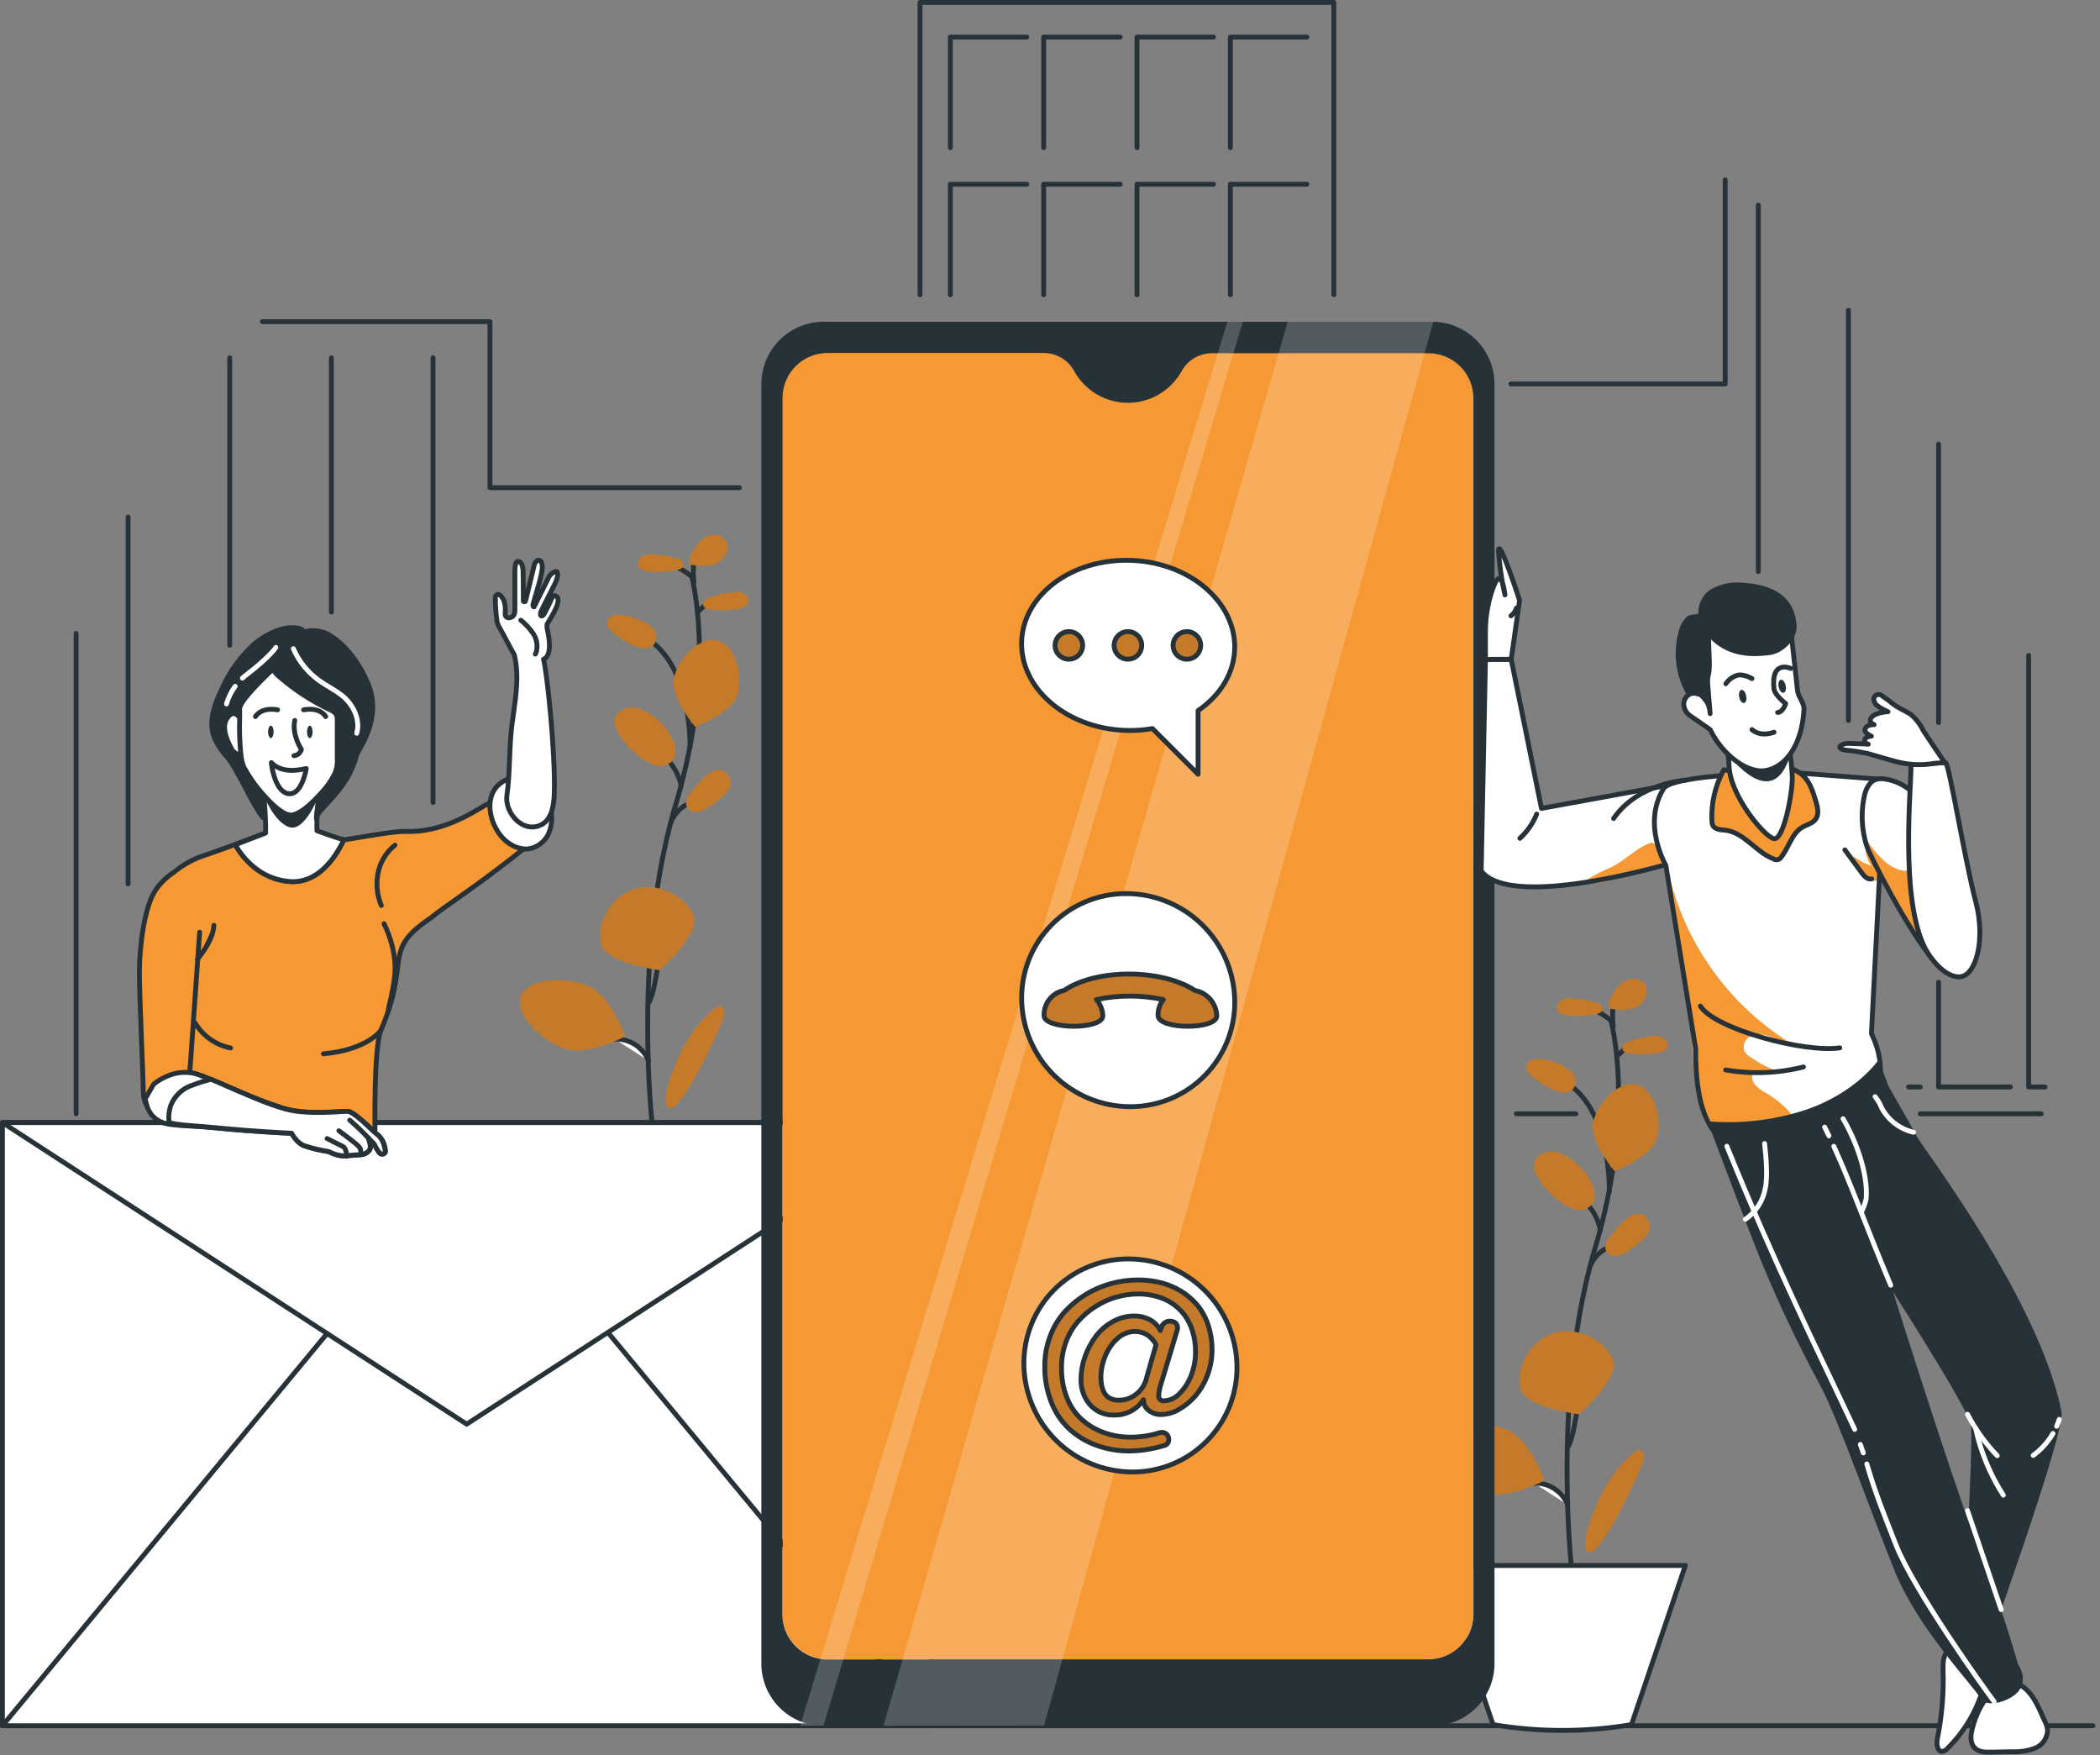 <svg width="432" height="361" viewBox="0 0 432 361" fill="none" xmlns="http://www.w3.org/2000/svg">
<rect x="0" y="0" width="432" height="361" fill="#808080" stroke="none"/>
<g clip-path="url(#clip0_501_2493)">
<path d="M0.5 354.96H430.55" stroke="#263238" stroke-linecap="round" stroke-linejoin="round"/>
<path d="M331.46 209.89V210C331.46 210.18 331.53 210.37 331.57 210.57C332.023 212.76 332.357 214.973 332.57 217.2C332.76 219.11 332.91 221.29 332.95 223.72C333.043 229.326 332.658 234.929 331.8 240.47C331.58 241.93 331.32 243.47 331.01 245.01C330.52 247.55 329.91 250.21 329.18 253.01C328.84 254.29 328.47 255.6 328.07 256.92C327.91 257.46 327.75 257.99 327.6 258.53C327.45 259.07 327.24 259.83 327.07 260.53C325.931 264.97 325.023 269.466 324.35 274C323.5 279.65 322.97 285.26 322.68 290.57C322.29 297.65 322.31 304.19 322.48 309.57C322.475 309.66 322.475 309.75 322.48 309.84C322.66 315.31 323 319.6 323.23 322.04C323.36 323.47 323.45 324.28 323.46 324.33" stroke="#263238" stroke-linecap="round" stroke-linejoin="round"/>
<path d="M331.49 210C330.773 209.371 329.988 208.825 329.15 208.37C328.229 207.884 327.252 207.515 326.24 207.27" fill="white"/>
<path d="M331.49 210C330.773 209.371 329.988 208.825 329.15 208.37C328.229 207.884 327.252 207.515 326.24 207.27" stroke="#263238" stroke-linecap="round" stroke-linejoin="round"/>
<path d="M332.61 217.23L335.27 214.82" stroke="#263238" stroke-linecap="round" stroke-linejoin="round"/>
<path d="M329.22 253C329.077 252.298 328.866 251.612 328.59 250.95C328.199 249.98 327.667 249.074 327.01 248.26C326.514 247.652 325.954 247.098 325.34 246.61" stroke="#263238" stroke-linecap="round" stroke-linejoin="round"/>
<path d="M327.09 260.5C327.465 259.565 328.029 258.717 328.747 258.01C329.464 257.303 330.32 256.751 331.26 256.39" stroke="#263238" stroke-linecap="round" stroke-linejoin="round"/>
<path d="M322.47 297.7C323.36 296.62 324.03 292.53 324.39 290.33C324.48 289.81 324.55 289.33 324.61 289.04" fill="white"/>
<path d="M322.47 297.7C323.36 296.62 324.03 292.53 324.39 290.33C324.48 289.81 324.55 289.33 324.61 289.04" stroke="#263238" stroke-linecap="round" stroke-linejoin="round"/>
<path d="M315.61 305.08C315.909 305.05 316.211 305.05 316.51 305.08C317.82 305.207 319.07 305.689 320.127 306.473C321.184 307.257 322.008 308.314 322.51 309.53" fill="white"/>
<path d="M315.61 305.08C315.909 305.05 316.211 305.05 316.51 305.08C317.82 305.207 319.07 305.689 320.127 306.473C321.184 307.257 322.008 308.314 322.51 309.53" stroke="#263238" stroke-linecap="round" stroke-linejoin="round"/>
<path d="M331.05 245.08C331.05 245.08 331.52 228.85 322.61 222.96" stroke="#263238" stroke-linecap="round" stroke-linejoin="round"/>
<path d="M331.85 279.91C333.02 283.7 324.85 290.91 324.85 290.91C324.85 290.91 314.05 289.56 312.85 285.78C311.65 282 314.42 275.78 319.65 274.18C324.88 272.58 330.68 276.13 331.85 279.91Z" fill="#C57A2A"/>
<path d="M340.9 234C339.9 238 332.14 240.87 332.14 240.87C332.14 240.87 326.76 234.64 327.79 230.62C328.82 226.6 333.09 222.18 336.71 223.11C340.33 224.04 341.93 230 340.9 234Z" fill="#C57A2A"/>
<path d="M309.91 294.05C314.76 295.93 317.73 304.51 317.73 304.51C317.73 304.51 309.73 308.82 304.89 306.93C300.05 305.04 294.89 299.72 296.29 296.16C297.69 292.6 305.06 292.16 309.91 294.05Z" fill="#C57A2A"/>
<path d="M320.54 246.85C321.518 247.675 322.64 248.312 323.85 248.73C324.46 248.928 325.113 248.954 325.738 248.806C326.362 248.658 326.934 248.341 327.39 247.89C328.39 246.7 328.15 244.89 327.49 243.4C326.2 240.55 321.42 235.7 317.75 237.09C312.45 239.1 318.18 245.1 320.54 246.85Z" fill="#C57A2A"/>
<path d="M331.39 254.13C330.69 254.99 329.95 256.08 330.33 257.13C330.547 257.572 330.905 257.928 331.346 258.145C331.787 258.362 332.288 258.427 332.77 258.33C333.736 258.093 334.636 257.638 335.4 257C337.27 255.7 341.1 253 338.65 250.43C336.2 247.86 332.85 252.31 331.39 254.13Z" fill="#C57A2A"/>
<path d="M315.73 217.85C315.327 217.872 314.942 218.022 314.629 218.277C314.317 218.532 314.093 218.88 313.99 219.27C313.83 220.2 314.6 221.01 315.34 221.58C317.2 223.02 322.78 226.88 324.03 223.15C325.21 219.63 318.2 217.58 315.73 217.85Z" fill="#C57A2A"/>
<path d="M326 205.59C324.84 205.7 323.69 205.28 322.54 205.35C321.39 205.42 320.1 206.35 320.36 207.49C320.62 208.63 321.89 208.88 322.96 208.94C324.785 209.057 326.618 208.932 328.41 208.57C328.834 208.527 329.226 208.328 329.51 208.01C329.98 207.32 329.24 206.4 328.44 206.16C327.619 206.051 326.811 205.856 326.03 205.58L326 205.59Z" fill="#C57A2A"/>
<path d="M337.28 213.52C338.44 213.52 339.56 213.06 340.72 213.05C341.88 213.04 343.21 213.89 343.03 215.05C342.85 216.21 341.59 216.54 340.53 216.67C338.718 216.91 336.882 216.91 335.07 216.67C334.644 216.66 334.239 216.484 333.94 216.18C333.42 215.53 334.1 214.56 334.88 214.26C335.695 214.108 336.491 213.863 337.25 213.53L337.28 213.52Z" fill="#C57A2A"/>
<path d="M336.14 298.74C336.406 298.465 336.76 298.292 337.14 298.25C337.396 298.276 337.636 298.39 337.818 298.572C338 298.754 338.114 298.994 338.14 299.25C338.199 299.745 338.134 300.247 337.95 300.71C337.17 303.34 328.37 322.33 326.34 318.92C325.14 316.92 328.09 310.23 328.96 308.34C330.62 304.652 333.071 301.374 336.14 298.74V298.74Z" fill="#C57A2A"/>
<path d="M331.86 211.14C331.86 211.14 331.33 206.53 332.44 206.14" stroke="#263238" stroke-linecap="round" stroke-linejoin="round"/>
<path d="M330.88 206.31C331.443 204.68 332.422 203.226 333.72 202.09C335.11 201.09 337.33 201.01 338.35 202.4C339.48 203.95 338.35 206.3 336.61 207.13C334.87 207.96 332.85 207.71 330.95 207.44C330.95 207.16 330.95 206.88 330.95 206.6L330.88 206.31Z" fill="#C57A2A"/>
<path d="M335.62 354.73C326.193 356.32 316.567 356.32 307.14 354.73L296.06 322H346.7L335.62 354.73Z" fill="white" stroke="#263238" stroke-linecap="round" stroke-linejoin="round"/>
<path d="M142.35 118.55V118.66C142.35 118.84 142.42 119.03 142.47 119.23C142.917 121.421 143.251 123.634 143.47 125.86C143.66 127.77 143.81 129.95 143.86 132.38C143.949 137.986 143.561 143.59 142.7 149.13C142.49 150.59 142.22 152.13 141.91 153.67C141.42 156.21 140.82 158.87 140.08 161.67C139.75 162.95 139.37 164.26 138.98 165.58C138.81 166.12 138.66 166.65 138.5 167.19C138.34 167.73 138.14 168.49 137.97 169.19C136.821 173.633 135.903 178.132 135.22 182.67C134.37 188.32 133.84 193.93 133.55 199.24C133.16 206.32 133.18 212.86 133.35 218.24C133.345 218.33 133.345 218.42 133.35 218.51C133.53 223.98 133.87 228.27 134.11 230.72C134.23 232.14 134.32 232.95 134.33 233" stroke="#263238" stroke-linecap="round" stroke-linejoin="round"/>
<path d="M142.38 118.69C140.883 117.359 139.079 116.421 137.13 115.96Z" fill="white"/>
<path d="M142.38 118.69C140.883 117.359 139.079 116.421 137.13 115.96" stroke="#263238" stroke-linecap="round" stroke-linejoin="round"/>
<path d="M143.5 125.89L146.16 123.48" stroke="#263238" stroke-linecap="round" stroke-linejoin="round"/>
<path d="M140.11 161.66C139.975 160.956 139.768 160.269 139.49 159.61C139.096 158.639 138.56 157.733 137.9 156.92C137.407 156.308 136.847 155.755 136.23 155.27" stroke="#263238" stroke-linecap="round" stroke-linejoin="round"/>
<path d="M138 169.16C138.373 168.225 138.935 167.378 139.651 166.671C140.367 165.963 141.221 165.412 142.16 165.05" stroke="#263238" stroke-linecap="round" stroke-linejoin="round"/>
<path d="M133.36 206.36C134.25 205.28 134.92 201.19 135.29 198.99C135.37 198.47 135.45 197.99 135.51 197.7" fill="white"/>
<path d="M133.36 206.36C134.25 205.28 134.92 201.19 135.29 198.99C135.37 198.47 135.45 197.99 135.51 197.7" stroke="#263238" stroke-linecap="round" stroke-linejoin="round"/>
<path d="M126.51 213.74C126.809 213.71 127.111 213.71 127.41 213.74C128.72 213.868 129.97 214.349 131.027 215.133C132.084 215.917 132.908 216.974 133.41 218.19" fill="white"/>
<path d="M126.51 213.74C126.809 213.71 127.111 213.71 127.41 213.74C128.72 213.868 129.97 214.349 131.027 215.133C132.084 215.917 132.908 216.974 133.41 218.19" stroke="#263238" stroke-linecap="round" stroke-linejoin="round"/>
<path d="M141.94 153.74C141.94 153.74 142.41 137.51 133.5 131.62" stroke="#263238" stroke-linecap="round" stroke-linejoin="round"/>
<path d="M142.74 188.57C143.91 192.36 135.74 199.57 135.74 199.57C135.74 199.57 124.94 198.22 123.74 194.44C122.54 190.66 125.3 184.44 130.54 182.84C135.78 181.24 141.57 184.79 142.74 188.57Z" fill="#C57A2A"/>
<path d="M151.79 142.64C150.79 146.64 143.03 149.51 143.03 149.51C143.03 149.51 137.65 143.28 138.68 139.26C139.71 135.24 143.99 130.82 147.61 131.75C151.23 132.68 152.83 138.62 151.79 142.64Z" fill="#C57A2A"/>
<path d="M120.8 202.71C125.65 204.6 128.62 213.17 128.62 213.17C128.62 213.17 120.62 217.48 115.78 215.59C110.94 213.7 105.78 208.38 107.18 204.83C108.58 201.28 116 200.82 120.8 202.71Z" fill="#C57A2A"/>
<path d="M131.43 155.51C132.413 156.333 133.538 156.97 134.75 157.39C135.359 157.587 136.01 157.613 136.633 157.465C137.256 157.317 137.825 157 138.28 156.55C139.28 155.36 139.04 153.55 138.39 152.06C137.09 149.21 132.31 144.36 128.64 145.75C123.34 147.76 129.07 153.76 131.43 155.51Z" fill="#C57A2A"/>
<path d="M142.28 162.79C141.58 163.65 140.85 164.79 141.23 165.79C141.448 166.231 141.805 166.588 142.246 166.805C142.687 167.022 143.188 167.087 143.67 166.99C144.629 166.763 145.525 166.322 146.29 165.7C148.16 164.41 152 161.7 149.55 159.13C147.1 156.56 143.74 161 142.28 162.79Z" fill="#C57A2A"/>
<path d="M126.63 126.51C126.227 126.535 125.842 126.685 125.528 126.94C125.214 127.194 124.988 127.541 124.88 127.93C124.72 128.86 125.49 129.67 126.24 130.24C128.09 131.68 133.68 135.54 134.92 131.81C136.1 128.29 129.1 126.24 126.63 126.51Z" fill="#C57A2A"/>
<path d="M136.92 114.25C135.77 114.36 134.62 113.94 133.46 114.01C132.3 114.08 131.03 115.01 131.28 116.15C131.53 117.29 132.82 117.54 133.89 117.6C135.712 117.717 137.541 117.593 139.33 117.23C139.757 117.19 140.154 116.99 140.44 116.67C140.9 115.98 140.16 115.06 139.36 114.82C138.539 114.711 137.731 114.516 136.95 114.24L136.92 114.25Z" fill="#C57A2A"/>
<path d="M148.18 122.18C149.33 122.18 150.45 121.72 151.61 121.71C152.77 121.7 154.11 122.55 153.93 123.71C153.75 124.87 152.49 125.2 151.43 125.33C149.618 125.57 147.782 125.57 145.97 125.33C145.541 125.32 145.132 125.145 144.83 124.84C144.32 124.19 145 123.22 145.78 122.92C146.592 122.766 147.383 122.521 148.14 122.19L148.18 122.18Z" fill="#C57A2A"/>
<path d="M147 207.4C147.265 207.124 147.619 206.95 148 206.91C148.256 206.936 148.496 207.05 148.678 207.232C148.86 207.415 148.974 207.654 149 207.91C149.062 208.404 149 208.906 148.82 209.37C148 212 139.23 231 137.21 227.54C136.01 225.54 138.95 218.85 139.82 216.96C141.485 213.287 143.936 210.023 147 207.4V207.4Z" fill="#C57A2A"/>
<path d="M142.75 119.8C142.75 119.8 142.22 115.19 143.33 114.8" stroke="#263238" stroke-linecap="round" stroke-linejoin="round"/>
<path d="M141.77 115C142.337 113.37 143.319 111.915 144.62 110.78C146 109.78 148.23 109.7 149.24 111.09C150.37 112.64 149.24 114.99 147.51 115.82C145.78 116.65 143.75 116.4 141.85 116.13C141.85 115.85 141.85 115.57 141.85 115.29L141.77 115Z" fill="#C57A2A"/>
<path d="M15.66 229.09V130.28" stroke="#263238" stroke-linecap="round" stroke-linejoin="round"/>
<path d="M324.16 229.09H311.94" stroke="#263238" stroke-linecap="round" stroke-linejoin="round"/>
<path d="M419.91 229.09H395.04" stroke="#263238" stroke-linecap="round" stroke-linejoin="round"/>
<path d="M310.83 78.98H354.9V37" stroke="#263238" stroke-linecap="round" stroke-linejoin="round"/>
<path d="M53.97 66.16H100.79V100.31H152.1" stroke="#263238" stroke-linecap="round" stroke-linejoin="round"/>
<path d="M26.35 181.81V106.35" stroke="#263238" stroke-linecap="round" stroke-linejoin="round"/>
<path d="M47.26 73.6V132.74" stroke="#263238" stroke-linecap="round" stroke-linejoin="round"/>
<path d="M68.17 73.6V125.88" stroke="#263238" stroke-linecap="round" stroke-linejoin="round"/>
<path d="M89.08 73.6V165.05" stroke="#263238" stroke-linecap="round" stroke-linejoin="round"/>
<path d="M189.26 60.63V0.5H274.39V60.63" stroke="#263238" stroke-linecap="round" stroke-linejoin="round"/>
<path d="M195.5 30.37V7.63H211.23" stroke="#263238" stroke-linecap="round" stroke-linejoin="round"/>
<path d="M214.7 30.37V7.63H230.43" stroke="#263238" stroke-linecap="round" stroke-linejoin="round"/>
<path d="M233.9 30.37V7.63H249.63" stroke="#263238" stroke-linecap="round" stroke-linejoin="round"/>
<path d="M253.1 30.37V7.63H268.83" stroke="#263238" stroke-linecap="round" stroke-linejoin="round"/>
<path d="M195.5 60.63V37.9H211.23" stroke="#263238" stroke-linecap="round" stroke-linejoin="round"/>
<path d="M214.7 60.63V37.9H230.43" stroke="#263238" stroke-linecap="round" stroke-linejoin="round"/>
<path d="M233.9 60.63V37.9H249.63" stroke="#263238" stroke-linecap="round" stroke-linejoin="round"/>
<path d="M253.1 60.63V37.9H268.83" stroke="#263238" stroke-linecap="round" stroke-linejoin="round"/>
<path d="M361.71 42.2V117.55" stroke="#263238" stroke-linecap="round" stroke-linejoin="round"/>
<path d="M392.63 223.57H395.04" stroke="#263238" stroke-linecap="round" stroke-linejoin="round"/>
<path d="M380.25 63.84V148.2" stroke="#263238" stroke-linecap="round" stroke-linejoin="round"/>
<path d="M398.79 202.03V223.57H413.58" stroke="#263238" stroke-linecap="round" stroke-linejoin="round"/>
<path d="M398.79 91.34V148.63" stroke="#263238" stroke-linecap="round" stroke-linejoin="round"/>
<path d="M417.32 134.81V223.57H420.69" stroke="#263238" stroke-linecap="round" stroke-linejoin="round"/>
<path d="M191.5 230.9H0.5V354.96H191.5V230.9Z" fill="white" stroke="#263238" stroke-linecap="round" stroke-linejoin="round"/>
<path d="M0.5 230.9L96 292.93L191.5 230.9H0.5Z" fill="white" stroke="#263238" stroke-linecap="round" stroke-linejoin="round"/>
<path d="M67.29 274.28L0.5 354.96" stroke="#263238" stroke-linecap="round" stroke-linejoin="round"/>
<path d="M125.23 274.28L192.02 354.96" stroke="#263238" stroke-linecap="round" stroke-linejoin="round"/>
<path d="M293.71 72.6H249.31C248.031 72.6 246.775 72.943 245.674 73.594C244.572 74.244 243.666 75.179 243.05 76.3V76.3C241.959 78.269 240.361 79.91 238.421 81.053C236.481 82.196 234.271 82.799 232.02 82.799C229.769 82.799 227.559 82.196 225.619 81.053C223.679 79.91 222.081 78.269 220.99 76.3V76.3C220.379 75.166 219.473 74.219 218.368 73.558C217.262 72.898 215.998 72.55 214.71 72.55H170.35C169.132 72.54 167.923 72.769 166.794 73.226C165.665 73.683 164.636 74.358 163.768 75.212C162.9 76.067 162.208 77.084 161.733 78.206C161.258 79.328 161.009 80.532 161 81.75V332.16C161.034 334.618 162.042 336.962 163.803 338.677C165.563 340.393 167.932 341.34 170.39 341.31H293.71C296.169 341.34 298.539 340.393 300.301 338.678C302.063 336.963 303.073 334.619 303.11 332.16V81.75C303.076 79.291 302.066 76.945 300.304 75.23C298.541 73.514 296.17 72.568 293.71 72.6V72.6Z" fill="#F69935"/>
<path d="M307.44 79C307.44 75.6 306.089 72.339 303.685 69.935C301.281 67.53 298.02 66.18 294.62 66.18H169.44C166.04 66.18 162.779 67.53 160.375 69.935C157.971 72.339 156.62 75.6 156.62 79V342.15C156.616 343.836 156.945 345.506 157.587 347.065C158.23 348.624 159.174 350.041 160.364 351.234C161.555 352.428 162.97 353.375 164.527 354.021C166.085 354.667 167.754 355 169.44 355H294.62C298.018 355 301.278 353.65 303.682 351.248C306.086 348.846 307.438 345.588 307.44 342.19V342.19V79ZM303.11 332.18C303.073 334.638 302.063 336.982 300.301 338.697C298.539 340.412 296.169 341.359 293.71 341.33H170.35C167.892 341.359 165.523 340.412 163.763 338.697C162.002 336.981 160.994 334.637 160.96 332.18V81.75C160.976 80.532 161.231 79.33 161.712 78.211C162.192 77.093 162.888 76.079 163.76 75.23C164.632 74.38 165.663 73.71 166.793 73.259C167.924 72.808 169.133 72.584 170.35 72.6H214.71C215.999 72.6 217.264 72.948 218.372 73.608C219.479 74.268 220.387 75.216 221 76.35V76.35C222.091 78.319 223.69 79.96 225.629 81.103C227.569 82.246 229.779 82.848 232.03 82.848C234.281 82.848 236.492 82.246 238.431 81.103C240.371 79.96 241.969 78.319 243.06 76.35V76.35C243.679 75.229 244.587 74.294 245.69 73.643C246.793 72.993 248.05 72.649 249.33 72.65H293.72C296.18 72.618 298.551 73.563 300.314 75.279C302.077 76.995 303.086 79.34 303.12 81.8L303.11 332.18Z" fill="#263238"/>
<path opacity="0.2" d="M264.9 66.16L181.76 354.95L214.77 354.92L294.85 66.16H264.9Z" fill="white"/>
<path opacity="0.2" d="M252.5 66.16L164.6 354.96L169.41 354.93L255.67 66.16H252.5Z" fill="white"/>
<path d="M254.46 280.85C254.52 283.712 254.007 286.557 252.951 289.218C251.895 291.879 250.318 294.302 248.312 296.344C246.306 298.387 243.912 300.007 241.27 301.111C238.628 302.214 235.793 302.778 232.93 302.77C227.088 302.747 221.486 300.443 217.32 296.347C213.153 292.252 210.753 286.69 210.63 280.85C210.569 277.988 211.081 275.142 212.136 272.481C213.192 269.82 214.769 267.397 216.775 265.355C218.782 263.313 221.177 261.694 223.819 260.592C226.461 259.49 229.297 258.928 232.16 258.94C238 258.962 243.601 261.265 247.767 265.358C251.933 269.451 254.335 275.011 254.46 280.85V280.85Z" fill="white" stroke="#263238" stroke-linecap="round" stroke-linejoin="round"/>
<path d="M225.36 297.21C223.323 296.459 221.457 295.31 219.87 293.83C218.268 292.291 217.029 290.416 216.24 288.34C215.341 286.012 214.897 283.534 214.93 281.04C214.912 278.912 215.289 276.8 216.04 274.81C216.718 272.97 217.736 271.274 219.04 269.81C221.609 267.003 224.926 264.988 228.6 264C230.406 263.513 232.269 263.267 234.14 263.27C235.69 263.262 237.235 263.447 238.74 263.82C240.199 264.177 241.594 264.754 242.88 265.53C244.149 266.292 245.287 267.255 246.25 268.38C247.25 269.595 248.016 270.986 248.51 272.48C249.071 274.186 249.348 275.973 249.33 277.77C249.308 281.225 248.073 284.563 245.84 287.2C244.869 288.301 243.719 289.23 242.44 289.95C241.334 290.584 240.085 290.928 238.81 290.95C237.935 290.959 237.082 290.682 236.38 290.16C236.025 289.9 235.735 289.559 235.536 289.167C235.336 288.774 235.231 288.34 235.23 287.9C234.578 288.89 233.686 289.698 232.637 290.249C231.587 290.8 230.415 291.076 229.23 291.05C228.291 291.093 227.354 290.925 226.489 290.558C225.624 290.191 224.852 289.635 224.23 288.93C222.977 287.481 222.317 285.614 222.38 283.7C222.388 282.125 222.662 280.563 223.19 279.08C223.711 277.583 224.456 276.173 225.4 274.9C226.336 273.646 227.53 272.606 228.9 271.85C230.27 271.077 231.817 270.673 233.39 270.68C234.483 270.67 235.562 270.931 236.53 271.44C237.469 271.94 238.231 272.719 238.71 273.67L238.91 273C239.069 272.533 239.407 272.148 239.849 271.929C240.291 271.71 240.802 271.674 241.27 271.83C241.455 271.891 241.63 271.978 241.79 272.09C241.935 272.212 242.052 272.365 242.129 272.538C242.207 272.711 242.245 272.9 242.24 273.09C242.24 273.277 242.21 273.463 242.15 273.64L238.91 284.42C238.624 285.241 238.44 286.094 238.36 286.96C238.33 287.121 238.341 287.288 238.39 287.444C238.44 287.601 238.528 287.743 238.645 287.857C238.763 287.972 238.907 288.056 239.065 288.102C239.223 288.148 239.389 288.154 239.55 288.12C240.714 288.059 241.809 287.546 242.6 286.69C243.651 285.643 244.469 284.385 245 283C245.621 281.441 245.94 279.778 245.94 278.1C245.953 276.622 245.737 275.151 245.3 273.74C244.932 272.523 244.35 271.381 243.58 270.37C242.861 269.439 241.988 268.637 241 268C240.003 267.37 238.913 266.901 237.77 266.61C236.605 266.302 235.405 266.147 234.2 266.15C232.664 266.152 231.136 266.367 229.66 266.79C228.147 267.221 226.705 267.872 225.38 268.72C224.041 269.564 222.829 270.595 221.78 271.78C220.7 273.03 219.856 274.467 219.29 276.02C218.665 277.713 218.353 279.505 218.37 281.31C218.332 283.448 218.72 285.573 219.51 287.56C220.183 289.283 221.252 290.825 222.63 292.06C223.958 293.213 225.491 294.105 227.15 294.69C228.9 295.31 230.744 295.622 232.6 295.61C234.584 295.609 236.556 295.309 238.45 294.72C238.639 294.652 238.839 294.618 239.04 294.62C239.227 294.618 239.413 294.655 239.585 294.73C239.757 294.804 239.912 294.913 240.04 295.05C240.168 295.183 240.268 295.339 240.335 295.511C240.402 295.683 240.434 295.866 240.43 296.05C240.454 296.341 240.372 296.63 240.199 296.866C240.027 297.101 239.775 297.266 239.49 297.33C237.126 298.051 234.671 298.429 232.2 298.45C229.864 298.449 227.547 298.029 225.36 297.21V297.21ZM233.62 286.84C234.606 286.127 235.338 285.118 235.71 283.96L237.8 276.61L237.66 276.31C237.53 276.066 237.369 275.841 237.18 275.64C236.933 275.351 236.662 275.083 236.37 274.84C235.995 274.541 235.573 274.307 235.12 274.15C233.933 273.734 232.634 273.78 231.48 274.28C230.854 274.549 230.279 274.925 229.78 275.39C229.26 275.872 228.797 276.412 228.4 277C227.986 277.613 227.634 278.266 227.35 278.95C227.069 279.632 226.851 280.338 226.7 281.06C226.554 281.747 226.477 282.447 226.47 283.15C226.471 283.601 226.498 284.052 226.55 284.5C226.6 284.898 226.69 285.29 226.82 285.67C226.926 286.023 227.08 286.36 227.28 286.67C227.468 286.947 227.701 287.19 227.97 287.39C228.255 287.599 228.577 287.752 228.92 287.84C229.319 287.958 229.734 288.012 230.15 288C231.401 288.015 232.622 287.614 233.62 286.86V286.84Z" fill="#C57A2A" stroke="#263238" stroke-linecap="round" stroke-linejoin="round"/>
<path d="M254 205.72C254.063 208.582 253.552 211.427 252.498 214.088C251.443 216.749 249.867 219.172 247.861 221.214C245.855 223.256 243.461 224.876 240.819 225.977C238.178 227.079 235.342 227.641 232.48 227.63C226.638 227.61 221.035 225.308 216.867 221.215C212.698 217.121 210.295 211.561 210.17 205.72C210.109 202.857 210.621 200.012 211.676 197.35C212.731 194.688 214.309 192.265 216.315 190.222C218.321 188.179 220.716 186.559 223.358 185.456C226.001 184.353 228.837 183.79 231.7 183.8C237.543 183.82 243.146 186.123 247.313 190.219C251.48 194.315 253.88 199.878 254 205.72V205.72Z" fill="white" stroke="#263238" stroke-linecap="round" stroke-linejoin="round"/>
<path d="M245.8 203.72C238.94 199.22 225.47 199.22 218.92 203.72C217.722 203.944 216.645 204.592 215.885 205.545C215.125 206.498 214.733 207.692 214.78 208.91C214.88 211.82 226.97 211.82 226.86 208.91C226.81 207.693 226.348 206.53 225.55 205.61C230.085 204.63 234.776 204.63 239.31 205.61C238.568 206.545 238.184 207.716 238.23 208.91C238.33 211.82 250.41 211.82 250.31 208.91C250.253 207.663 249.776 206.472 248.958 205.53C248.139 204.588 247.027 203.95 245.8 203.72V203.72Z" fill="#C57A2A" stroke="#263238" stroke-linecap="round" stroke-linejoin="round"/>
<path d="M254 132.74C254.11 138.13 251.18 142.95 246.46 146.16V159.25L237.07 149.85C235.548 150.122 234.005 150.255 232.46 150.25C220.36 150.25 210.38 142.41 210.16 132.74C209.94 123.07 219.59 115.24 231.7 115.24C243.81 115.24 253.75 123.07 254 132.74Z" fill="white" stroke="#263238" stroke-linecap="round" stroke-linejoin="round"/>
<path d="M222.72 132.74C222.722 133.302 222.557 133.852 222.246 134.321C221.935 134.789 221.493 135.155 220.974 135.371C220.455 135.588 219.884 135.645 219.332 135.537C218.781 135.428 218.274 135.159 217.875 134.762C217.477 134.365 217.206 133.859 217.095 133.308C216.985 132.757 217.041 132.185 217.255 131.666C217.47 131.146 217.834 130.702 218.301 130.389C218.768 130.077 219.318 129.91 219.88 129.91C220.632 129.91 221.352 130.208 221.885 130.738C222.417 131.269 222.717 131.989 222.72 132.74V132.74Z" fill="#C57A2A" stroke="#263238" stroke-linecap="round" stroke-linejoin="round"/>
<path d="M234.87 132.74C234.872 133.302 234.707 133.852 234.396 134.321C234.085 134.789 233.642 135.155 233.124 135.371C232.605 135.588 232.034 135.645 231.482 135.537C230.93 135.428 230.423 135.159 230.025 134.762C229.627 134.365 229.356 133.859 229.245 133.308C229.135 132.757 229.191 132.185 229.405 131.666C229.62 131.146 229.984 130.702 230.451 130.389C230.918 130.077 231.468 129.91 232.03 129.91C232.781 129.91 233.502 130.208 234.035 130.738C234.567 131.269 234.867 131.989 234.87 132.74V132.74Z" fill="#C57A2A" stroke="#263238" stroke-linecap="round" stroke-linejoin="round"/>
<path d="M247 132.74C247.002 133.303 246.837 133.853 246.525 134.322C246.214 134.79 245.771 135.156 245.251 135.372C244.732 135.588 244.16 135.645 243.608 135.536C243.056 135.427 242.549 135.156 242.152 134.758C241.754 134.361 241.483 133.854 241.374 133.302C241.265 132.75 241.322 132.178 241.538 131.659C241.754 131.139 242.12 130.696 242.588 130.385C243.057 130.073 243.607 129.908 244.17 129.91C244.92 129.913 245.638 130.212 246.168 130.742C246.698 131.272 246.997 131.99 247 132.74V132.74Z" fill="#C57A2A" stroke="#263238" stroke-linecap="round" stroke-linejoin="round"/>
<path d="M109.61 172.65C109.252 173.308 108.741 173.871 108.12 174.29C103.513 177.97 98.793 181.5 93.96 184.88C92.18 186.12 90.35 187.4 88.64 188.79C78.36 195.67 84.64 197.35 78.36 211.91C76.87 215.39 77.14 232.44 77.14 232.44H76.63C75.416 231.245 74.123 230.132 72.76 229.11V229.11C72.574 228.985 72.38 228.871 72.18 228.77C72.18 228.77 72.18 228.77 72.18 228.77C71.996 228.674 71.796 228.609 71.59 228.58C70.59 228.52 66.78 228.98 62.93 228.73L61.93 228.65C61.37 228.59 60.81 228.52 60.26 228.42C59.71 228.32 59.19 228.21 58.68 228.07C55.024 226.923 51.438 225.565 47.94 224V224L46.2 223.25L45.34 222.88L44.55 222.54L44 222.3L43.45 222.07C42.55 221.69 41.7 221.34 40.92 221.07C40.55 220.94 40.19 220.83 39.83 220.74C39.77 221.56 39.69 222.4 39.59 223.22C39.1 227.13 38.03 230.74 36.13 231.22C36.087 231.23 36.043 231.23 36 231.22C35.834 231.235 35.666 231.235 35.5 231.22C35.45 231.23 35.399 231.23 35.35 231.22C34.927 231.212 34.508 231.134 34.11 230.99V230.99C32.377 230.25 30.96 228.922 30.11 227.24C29.73 226.531 29.518 225.744 29.49 224.94C29.49 222.03 28.67 204.86 28.67 199.86C28.67 194.86 29.72 186.11 32.16 182.86C33.139 181.483 34.371 180.306 35.79 179.39C37.596 177.893 39.665 176.744 41.89 176C44.56 175.13 50.51 172.91 54.65 171.34L48.39 173.76C49.98 176.48 53.39 180.76 59.54 181.31C65.32 181.8 68.9 176.57 70.72 172.75C70.88 172.81 80.94 170.9 83.28 171.01C90.86 171.34 97.06 167.23 99.86 165.6C100.705 165.095 101.652 164.788 102.632 164.701C103.612 164.614 104.599 164.75 105.519 165.098C106.44 165.446 107.269 165.998 107.947 166.712C108.624 167.425 109.131 168.283 109.43 169.22V169.31C109.888 170.366 109.952 171.551 109.61 172.65V172.65Z" fill="#F69935" stroke="#263238" stroke-linecap="round" stroke-linejoin="round"/>
<path d="M70.73 172.75L70.28 172.59L70.73 172.75Z" fill="white" stroke="#263238" stroke-linecap="round" stroke-linejoin="round"/>
<path d="M79.26 236.84C79.265 236.88 79.265 236.921 79.26 236.96C79.218 237.057 79.155 237.144 79.076 237.213C78.997 237.283 78.903 237.334 78.801 237.363C78.7 237.391 78.593 237.397 78.489 237.379C78.385 237.362 78.286 237.321 78.2 237.26C77.75 237 77.04 235.33 77.04 235.33L76.25 234.51L75.73 233.96C75.81 234.16 76.43 235.69 76.11 236.4L76.03 236.53C75.814 236.835 75.53 237.084 75.2 237.258C74.87 237.432 74.503 237.525 74.13 237.53V237.53C73.7 237.53 72.43 237.68 71.33 237.75H71.22C70.887 237.769 70.553 237.769 70.22 237.75C69.333 237.633 68.477 237.344 67.7 236.9C65.944 236.643 64.214 236.231 62.53 235.67L62.23 235.51L61.96 235.35C61.781 235.241 61.613 235.114 61.46 234.97C60.877 234.442 60.389 233.816 60.02 233.12V233.12C60.02 233.12 55.96 232.95 50.5 232.53C48.5 232.38 46.34 232.19 44.11 231.97C40.66 231.62 37.83 231.64 35.6 231.33H35.44C35 231.27 34.58 231.19 34.2 231.1C33.248 230.916 32.367 230.465 31.659 229.802C30.952 229.139 30.446 228.289 30.2 227.35C30.064 226.908 29.957 226.457 29.88 226L31.61 223C32.516 222.273 33.528 221.686 34.61 221.26C36.288 220.558 38.141 220.387 39.92 220.77C40.28 220.86 40.64 220.97 41.01 221.1C41.79 221.4 42.64 221.75 43.54 222.1L44.1 222.33L44.65 222.57L45.44 222.91C49.96 224.84 55.22 227.19 58.78 228.18C59.846 228.46 60.933 228.654 62.03 228.76L63.03 228.84C66.88 229.09 70.68 228.63 71.69 228.69C72.7 228.75 75.17 231.1 76.69 232.55C77.13 232.95 77.5 233.28 77.77 233.48C77.811 233.508 77.848 233.542 77.88 233.58C77.917 233.601 77.951 233.628 77.98 233.66C78.553 234.248 78.954 234.981 79.14 235.78C79.14 235.78 79.14 235.78 79.14 235.78C79.209 236.05 79.262 236.324 79.3 236.6C79.291 236.681 79.278 236.761 79.26 236.84V236.84Z" fill="white" stroke="#263238" stroke-linecap="round" stroke-linejoin="round"/>
<path d="M79.26 236.84C79.265 236.88 79.265 236.92 79.26 236.96C79.217 237.056 79.154 237.141 79.074 237.21C78.994 237.278 78.9 237.328 78.799 237.356C78.697 237.384 78.591 237.389 78.488 237.37C78.384 237.352 78.286 237.311 78.2 237.25C77.698 236.676 77.292 236.024 77 235.32L76.21 234.51L75.69 233.97C75.76 234.13 76.4 235.69 76.08 236.41L76 236.54C75.889 236.687 75.762 236.822 75.62 236.94C75.188 237.285 74.653 237.475 74.1 237.48V237.48C73.65 237.48 72.4 237.62 71.31 237.7H71.18C70.847 237.719 70.513 237.719 70.18 237.7C69.295 237.581 68.44 237.296 67.66 236.86C65.904 236.597 64.174 236.182 62.49 235.62L62.2 235.48L61.93 235.32C61.756 235.204 61.589 235.077 61.43 234.94C60.847 234.411 60.36 233.785 59.99 233.09C59.99 233.09 56.05 232.92 50.71 232.51C48.71 232.36 46.4 232.16 44.08 231.93C40.92 231.62 38.3 231.53 36.2 231.2L35.55 231.08L34.8 230.91C34.627 229.685 34.754 228.436 35.17 227.27C35.571 226.299 36.181 225.429 36.957 224.722C37.733 224.015 38.656 223.488 39.66 223.18V223.18C40.888 222.701 42.148 222.307 43.43 222V222L43.98 222.23L44.53 222.47L45.32 222.81C49.85 224.81 55.1 227.12 58.66 228.09C59.726 228.371 60.813 228.561 61.91 228.66L62.91 228.74C66.76 229 70.55 228.54 71.57 228.6C72.59 228.66 75.04 231 76.57 232.45C76.917 232.782 77.281 233.095 77.66 233.39C77.701 233.414 77.738 233.445 77.77 233.48C77.808 233.501 77.841 233.528 77.87 233.56C78.447 234.145 78.848 234.879 79.03 235.68C79.109 235.948 79.162 236.222 79.19 236.5C79.223 236.611 79.246 236.725 79.26 236.84V236.84Z" fill="white" stroke="#263238" stroke-linecap="round" stroke-linejoin="round"/>
<path d="M67.29 234.18C67.29 234.18 69.55 235.36 70.46 235.77C71.37 236.18 71.28 237.83 71.28 237.83" fill="white"/>
<path d="M67.29 234.18C67.29 234.18 69.55 235.36 70.46 235.77C71.37 236.18 71.28 237.83 71.28 237.83" stroke="#263238" stroke-linecap="round" stroke-linejoin="round"/>
<path d="M69.71 232.58C69.71 232.58 73.18 235.11 73.84 235.85C74.032 236.076 74.158 236.351 74.202 236.644C74.246 236.938 74.207 237.238 74.09 237.51" fill="white"/>
<path d="M69.71 232.58C69.71 232.58 73.18 235.11 73.84 235.85C74.032 236.076 74.158 236.351 74.202 236.644C74.246 236.938 74.207 237.238 74.09 237.51" stroke="#263238" stroke-linecap="round" stroke-linejoin="round"/>
<path d="M75.7 234C74.516 232.73 73.26 231.528 71.94 230.4Z" fill="white"/>
<path d="M75.7 234C74.516 232.73 73.26 231.528 71.94 230.4" stroke="#263238" stroke-linecap="round" stroke-linejoin="round"/>
<path d="M70.72 172.77C68.9 176.58 65.32 181.77 59.54 181.32C53.42 180.8 49.98 176.49 48.39 173.76C50.59 172.92 52.81 172.06 54.65 171.34C54.65 169.48 54.59 167.25 54.39 165.04C54.39 164.56 54.29 164.04 54.24 163.59C54.19 163.14 54.13 162.82 54.07 162.45H65.7C65.7 162.45 65.62 162.91 65.54 163.68C65.47 164.37 65.37 165.29 65.31 166.33C65.22 167.71 65.16 169.33 65.2 170.86C65.76 171.05 66.33 171.26 66.9 171.48L68 171.86C68.44 172.02 68.87 172.16 69.33 172.31L70.33 172.61C70.463 172.656 70.594 172.709 70.72 172.77V172.77Z" fill="white" stroke="#263238" stroke-linecap="round" stroke-linejoin="round"/>
<path d="M54.23 163.55C54.23 163.55 56.4 169.19 59.56 170.15C62.72 171.11 65.56 163.68 65.56 163.68C65.56 163.68 61.13 168.42 59.48 167.68C57.83 166.94 54.26 163.59 54.26 163.59" fill="#263238"/>
<path d="M52.37 132.4C49.431 135.046 47.101 138.297 45.54 141.93C44.1 144.93 42.9 148.38 44 151.52C44.654 153.081 45.586 154.511 46.75 155.74C48.91 158.33 51.93 165.56 54.1 168.15C54.23 163.54 50.37 156.09 50.79 152.22C51.278 149.23 52.258 146.341 53.69 143.67C55.152 140.168 57.057 136.867 59.36 133.85C60.67 132.27 64.87 129.46 60.63 129.12C57.76 128.89 54.5 130.65 52.37 132.4Z" fill="#263238" stroke="#263238" stroke-linecap="round" stroke-linejoin="round"/>
<path d="M49.65 148.1C49.65 148.1 48.15 145.21 46.59 147.95C45.46 149.95 47.09 153.1 47.78 154.27C48.015 154.602 48.332 154.869 48.7 155.044C49.067 155.219 49.474 155.297 49.88 155.27L49.65 148.1Z" fill="white" stroke="#263238" stroke-linecap="round" stroke-linejoin="round"/>
<path d="M69.23 158.56C68.274 160.451 67.025 162.179 65.53 163.68C65.24 163.99 64.94 164.31 64.64 164.61C62.78 166.45 60.76 167.91 59.45 167.61C58.3 167.38 56.8 166.2 55.32 164.69C54.96 164.32 54.59 163.92 54.23 163.52C52.636 161.764 51.263 159.82 50.14 157.73C49.839 156.943 49.644 156.119 49.56 155.28C49.303 152.776 49.216 150.257 49.3 147.74C49.3 146.85 49.3 146.14 49.3 145.74C49.3 144 55.81 137.95 55.81 137.95C55.989 137.886 56.181 137.865 56.37 137.89C57.491 138.098 58.571 138.482 59.57 139.03C63.52 140.95 69.02 144.76 69.43 146.21C70 148.32 69.81 156.68 69.23 158.56Z" fill="white" stroke="#263238" stroke-linecap="round" stroke-linejoin="round"/>
<path d="M56.28 150.54C56.28 151.24 56.02 151.81 55.73 151.81C55.44 151.81 55.14 151.26 55.14 150.54C55.14 149.82 55.4 149.25 55.73 149.25C56.06 149.25 56.28 149.84 56.28 150.54Z" fill="#263238"/>
<path d="M63.73 149.26C64.05 149.26 64.31 149.83 64.31 150.54C64.31 151.25 64.05 151.81 63.73 151.81C63.41 151.81 63.15 151.24 63.15 150.54C63.15 149.84 63.41 149.26 63.73 149.26Z" fill="#263238"/>
<path d="M52.55 147.39C52.55 147.39 53.61 145.39 57.1 146" stroke="#263238" stroke-linecap="round" stroke-linejoin="round"/>
<path d="M67 147.39C67 147.39 66 145.39 62.46 146" stroke="#263238" stroke-linecap="round" stroke-linejoin="round"/>
<path d="M60.47 155.43C60.829 155.405 61.17 155.266 61.445 155.034C61.72 154.802 61.914 154.489 62 154.14C62 154.14 60 151.14 60.64 148.2" stroke="#263238" stroke-linecap="round" stroke-linejoin="round"/>
<path d="M48.38 141.16C47.577 142.254 46.971 143.479 46.59 144.78" stroke="white" stroke-linecap="round" stroke-linejoin="round"/>
<path d="M56.75 133.16C56.75 133.16 55.64 135 50.75 138.75C50.44 138.98 50.143 139.227 49.86 139.49" stroke="white" stroke-linecap="round" stroke-linejoin="round"/>
<path d="M41.07 191.75C40.403 201.257 39.736 210.77 39.07 220.29V219.56" fill="#263238"/>
<path d="M41.07 191.75C40.403 201.257 39.736 210.77 39.07 220.29V219.56" stroke="#263238" stroke-linecap="round" stroke-linejoin="round"/>
<path d="M104.24 160.36C105.144 160.007 106.121 159.881 107.085 159.993C108.049 160.104 108.971 160.45 109.77 161C111.365 162.13 112.526 163.771 113.06 165.65C113.698 167.522 113.634 169.562 112.88 171.39C112.489 172.291 111.862 173.069 111.064 173.641C110.266 174.214 109.329 174.559 108.35 174.64C106.891 174.623 105.481 174.112 104.35 173.19C100.61 170.39 98.73 162.73 104.24 160.36Z" fill="white" stroke="#263238" stroke-linecap="round" stroke-linejoin="round"/>
<path d="M112.52 128.43C112.52 128.55 112.52 129.34 112.58 129.43C112.94 130.97 113.67 134.82 111.81 135.6C112.52 138.13 114.26 154.66 114.03 163.09C113.96 165.61 113.53 168.6 111.27 169.68C107.46 171.49 103.83 167.08 104.27 163.68C104.94 158.97 104.71 154.17 105.27 149.41C105.88 144.47 107 139.41 105.77 134.58C105.47 134.25 103.55 130.44 102.92 129.39C102.634 128.943 102.412 128.458 102.26 127.95C102.011 126.224 101.887 124.483 101.89 122.74C102.47 121.66 103.2 122.66 103.6 123.37C103.918 124.235 104.028 125.164 103.92 126.08C103.883 126.304 103.915 126.534 104.01 126.74C104.094 126.857 104.208 126.951 104.339 127.011C104.471 127.07 104.616 127.094 104.76 127.08C105.98 126.9 105.93 125.87 105.92 125.08C105.92 122.43 105.92 119.78 105.92 117.15C105.92 116.71 106.05 115.52 106.48 115.48C106.91 115.44 107.48 115.78 107.59 117.19C107.66 118.78 107.66 123.68 107.66 123.68C107.7 123.72 107.749 123.749 107.803 123.765C107.858 123.781 107.915 123.783 107.97 123.77C108.062 123.702 108.123 123.602 108.14 123.49C108.73 121.03 109.34 118.57 109.93 116.11C110 115.82 110.43 115.22 110.73 115.22C111.47 115.22 111.49 116.08 111.54 116.33C111.79 117.65 109.95 123.09 109.64 124.33C109.64 124.55 109.64 124.88 109.87 124.82L112.77 118.97C112.905 118.628 113.116 118.322 113.389 118.076C113.661 117.829 113.987 117.649 114.34 117.55C114.389 117.535 114.441 117.535 114.49 117.55C114.542 117.58 114.584 117.625 114.61 117.68C114.89 118.18 114.61 118.87 114.44 119.42C114.27 119.97 112.12 124.01 111.35 125.64C111.24 125.87 111.06 126.39 111.28 126.64C111.5 126.89 111.9 126.41 112.06 126.08C112.54 125.08 113.06 124.14 113.46 123.16C113.59 122.87 113.81 122.46 114.13 122.53C116.09 123 113.32 127 112.52 128.43Z" fill="white" stroke="#263238" stroke-linecap="round" stroke-linejoin="round"/>
<path d="M107.14 127.57C108.147 128.368 109.021 129.32 109.73 130.39C110.08 130.929 110.314 131.534 110.417 132.167C110.52 132.801 110.491 133.449 110.33 134.07C110.278 134.233 110.211 134.39 110.13 134.54" fill="white"/>
<path d="M107.14 127.57C108.147 128.368 109.021 129.32 109.73 130.39C110.08 130.929 110.314 131.534 110.417 132.167C110.52 132.801 110.491 133.449 110.33 134.07C110.278 134.233 110.211 134.39 110.13 134.54" stroke="#263238" stroke-linecap="round" stroke-linejoin="round"/>
<path d="M79 190C80.054 192.136 80.766 194.424 81.11 196.78C81.4 199.14 81.49 200.99 79.88 207.62" stroke="#263238" stroke-linecap="round" stroke-linejoin="round"/>
<path d="M56.4 136.45C56.258 136.858 56.224 137.295 56.3 137.72C56.492 138.254 56.841 138.717 57.3 139.05C60.495 141.856 64.07 144.196 67.92 146C68.382 146.168 68.79 146.459 69.1 146.84C69.329 147.276 69.426 147.77 69.38 148.26C69.38 150.84 69.38 153.41 69.38 155.99C69.429 156.787 69.352 157.587 69.15 158.36C68.58 160.16 67.35 161.61 66.44 163.27C65.525 164.844 65.061 166.64 65.1 168.46C64.85 166.55 71.54 162.85 73.34 155.33C73.6 154.27 78.8 147.96 75.68 140.55C72.68 133.44 67.96 130.38 66.37 130.01C65.291 129.694 64.152 129.639 63.047 129.852C61.943 130.064 60.905 130.536 60.02 131.23C58.272 132.525 57 134.359 56.4 136.45V136.45Z" fill="#263238" stroke="#263238" stroke-linecap="round" stroke-linejoin="round"/>
<path d="M63 158.08C62.43 158.2 61.85 158.31 61.26 158.38C59.32 158.63 57.13 158.32 55.82 156.86C55.92 158.17 56.82 163.12 59.5 163.26C62.18 163.4 63 158.08 63 158.08Z" stroke="#263238" stroke-linecap="round" stroke-linejoin="round"/>
<path d="M60.35 133.43C61.499 136.059 63.337 138.329 65.67 140C67.36 141.21 69.29 142.08 70.83 143.46C72.83 145.29 74.15 148.19 73.38 150.82" stroke="white" stroke-linecap="round" stroke-linejoin="round"/>
<path d="M81.25 173.83C79.331 175.367 78.061 177.57 77.69 180C77.348 182.113 77.612 184.28 78.45 186.25" stroke="#263238" stroke-linecap="round" stroke-linejoin="round"/>
<path d="M44 190.33C43.84 192.95 42.2 195.22 40.63 197.33Z" fill="#263238"/>
<path d="M44 190.33C43.84 192.95 42.2 195.22 40.63 197.33" stroke="#263238" stroke-linecap="round" stroke-linejoin="round"/>
<path d="M40.1 210.36C40.894 211.69 41.958 212.84 43.221 213.735C44.485 214.63 45.922 215.252 47.44 215.56" stroke="#263238" stroke-linecap="round" stroke-linejoin="round"/>
<path d="M78.36 211.92C78.36 211.92 75.67 215.92 66.53 216.76" stroke="#263238" stroke-linecap="round" stroke-linejoin="round"/>
<path d="M346.11 176.87C346.11 176.87 311.26 187.67 304.7 179.14L305.58 135.63H310.88L317.1 166.28L345.66 161.05C345.66 161.05 349.32 172.39 346.11 176.87Z" fill="white"/>
<path d="M331.42 178.39C329.423 179.2 327.519 180.223 325.74 181.44C328.1 182.19 330.62 181.24 332.97 180.49C336.091 179.534 339.271 178.786 342.49 178.25C342.63 177.36 341.49 175.33 341.03 174.54C340.21 173.16 340.03 173.04 338.65 173.72C336.14 174.93 334 177.14 331.42 178.39Z" fill="#F69935"/>
<path d="M346.11 176.87C346.11 176.87 311.26 187.67 304.7 179.14L305.58 135.63H310.88L317.1 166.28L345.66 161.05C345.66 161.05 349.32 172.39 346.11 176.87Z" stroke="#263238" stroke-linecap="round" stroke-linejoin="round"/>
<path d="M342.69 178L348.82 215.68C348.65 240.1 360.31 236.43 368.39 236.36C377.74 236.28 391.94 227.01 384.98 212.58L387.66 160.35L371.36 159.1C365.99 158.68 343.99 159.37 342.24 162.18C337.7 169.49 342.69 178 342.69 178Z" fill="white"/>
<path d="M343.65 181.16C347.275 194.903 355.977 206.761 368 214.34C366.697 214.135 365.423 213.769 364.21 213.25C362.989 212.724 361.621 212.65 360.35 213.04C360.043 213.151 359.761 213.321 359.52 213.541C359.279 213.76 359.084 214.026 358.945 214.321C358.807 214.616 358.728 214.936 358.714 215.262C358.699 215.588 358.749 215.914 358.86 216.22C359.148 216.688 359.542 217.082 360.01 217.37C361.996 218.766 364.167 219.877 366.46 220.67C364.449 220.462 362.416 220.618 360.46 221.13C360.1 222.87 362.04 224.13 363.56 224.98C366.007 226.415 368.102 228.38 369.69 230.73C364.321 230.742 358.956 231.049 353.62 231.65C352.913 231.807 352.175 231.737 351.51 231.45C350.824 230.931 350.362 230.169 350.22 229.32C349.031 225.16 348.34 220.873 348.16 216.55C348.05 214.12 348.11 211.67 347.83 209.26C347.576 207.36 347.225 205.475 346.78 203.61C345.227 196.404 344.035 189.125 343.21 181.8C342.88 181.79 343.65 181.16 343.65 181.16Z" fill="#F69935"/>
<path d="M385 178.11C383.649 177.676 382.388 176.998 381.28 176.11C381.6 177.61 383.83 180.2 385.14 181C385.42 181.17 385.81 181.31 386.04 181.08C386.27 180.85 386.44 180.26 386.69 180.08L385 178.11Z" fill="#F69935"/>
<path d="M342.69 178L348.82 215.68C348.65 240.1 360.31 236.43 368.39 236.36C377.74 236.28 391.94 227.01 384.98 212.58L387.66 160.35L371.36 159.1C365.99 158.68 343.99 159.37 342.24 162.18C337.7 169.49 342.69 178 342.69 178Z" stroke="#263238" stroke-linecap="round" stroke-linejoin="round"/>
<path d="M354.6 158.35C352.847 161.559 352.003 165.186 352.16 168.84C352.153 169.159 352.214 169.476 352.34 169.77C352.79 170.66 354.02 170.66 355 170.77C358.85 171.26 361.25 175.32 364.88 176.68C365.007 176.758 365.149 176.81 365.297 176.832C365.445 176.855 365.595 176.847 365.74 176.81C365.885 176.772 366.021 176.706 366.139 176.615C366.258 176.524 366.357 176.41 366.43 176.28C368.01 174.28 368.57 171.47 370.72 170.18C371.66 169.62 372.86 169.39 373.5 168.51C374.25 167.51 373.92 166.07 373.56 164.85C372.96 162.85 372.31 160.77 370.77 159.38C369.145 158.106 367.145 157.403 365.08 157.38C362.054 157.132 359.008 157.416 356.08 158.22C356.12 158.6 354.6 158.35 354.6 158.35Z" fill="#F69935" stroke="#263238" stroke-linecap="round" stroke-linejoin="round"/>
<path d="M403 183.92C400.555 180.363 398.758 176.403 397.69 172.22C397.295 170.125 396.682 168.078 395.86 166.11C395.088 164.591 393.974 163.271 392.604 162.256C391.235 161.241 389.649 160.557 387.97 160.26C387.254 160.103 386.509 160.137 385.81 160.36C384.37 160.91 383.73 162.58 383.44 164.1C382.807 167.365 382.993 170.735 383.98 173.91C384.65 176.07 392.7 191.73 397.98 197.8C397.51 194.74 401 184.51 403 183.92Z" fill="white"/>
<path d="M387.21 180.85L392.15 190.16C392.85 191.49 393.66 192.91 395.04 193.49C394.173 190.413 393.677 187.244 393.56 184.05C393.618 182.445 393.436 180.841 393.02 179.29C392.82 179.46 392.6 178.74 392.6 178.74C392.39 179.15 391.81 179.16 391.35 179.07C388.13 178.39 385.91 175.51 383.99 172.83C383.74 173.728 383.701 174.671 383.874 175.587C384.048 176.502 384.429 177.366 384.99 178.11C384.99 178.11 387.05 180.54 387.21 180.85Z" fill="#F69935"/>
<path d="M403 183.92C400.555 180.363 398.758 176.403 397.69 172.22C397.295 170.125 396.682 168.078 395.86 166.11C395.088 164.591 393.974 163.271 392.604 162.256C391.235 161.241 389.649 160.557 387.97 160.26C387.254 160.103 386.509 160.137 385.81 160.36C384.37 160.91 383.73 162.58 383.44 164.1C382.807 167.365 382.993 170.735 383.98 173.91C384.65 176.07 392.7 191.73 397.98 197.8C397.51 194.74 401 184.51 403 183.92Z" stroke="#263238" stroke-linecap="round" stroke-linejoin="round"/>
<path d="M396.06 195.12C390.68 184.81 393.28 161.05 393.11 157.23L400.22 156.85C400.93 156.85 404.22 177.11 406.45 185.52C408.5 193.18 406.54 200.93 402.99 200.93C400.06 200.93 397.19 197.29 396.06 195.12Z" fill="white" stroke="#263238" stroke-linecap="round" stroke-linejoin="round"/>
<path d="M331.94 168.35C336.94 161.05 346.75 160.47 346.75 160.47" stroke="#263238" stroke-linecap="round" stroke-linejoin="round"/>
<path d="M312.66 172.44C314.173 171.054 315.356 169.345 316.12 167.44Z" fill="white"/>
<path d="M312.66 172.44C314.173 171.054 315.356 169.345 316.12 167.44" stroke="#263238" stroke-linecap="round" stroke-linejoin="round"/>
<path d="M349.8 206.94C352.65 211.61 371.1 216.6 378.47 215.53" stroke="#263238" stroke-linecap="round" stroke-linejoin="round"/>
<path d="M355 220.07C360.318 220.985 365.768 220.777 371 219.46" stroke="#263238" stroke-linecap="round" stroke-linejoin="round"/>
<path d="M379.52 174.81L383.03 179.58C383.51 180.23 384.19 180.96 385.03 180.78" stroke="#263238" stroke-linecap="round" stroke-linejoin="round"/>
<path d="M405.68 355.75C405.37 357.02 405.27 358.53 406.18 359.48C407.09 360.43 408.41 360.41 409.64 360.39L413.86 360.31C415.495 360.39 417.128 360.135 418.66 359.56C419.42 359.257 420.071 358.731 420.526 358.051C420.981 357.371 421.22 356.569 421.21 355.75C421.107 355.115 420.901 354.5 420.6 353.93L419.48 351.46C414.78 341.17 407.68 347.43 405.68 355.75Z" fill="white" stroke="#263238" stroke-linecap="round" stroke-linejoin="round"/>
<path d="M399.72 343.62C399.87 348.343 399.47 353.068 398.53 357.7C398.32 358.75 398.53 360.34 399.58 360.24C399.972 360.178 400.327 359.975 400.58 359.67C404.256 356.045 406.885 351.495 408.19 346.5C408.387 345.981 408.478 345.428 408.459 344.874C408.44 344.319 408.311 343.774 408.08 343.27C407.803 342.867 407.466 342.51 407.08 342.21C403.65 339.5 399.41 336.81 399.72 343.62Z" fill="white" stroke="#263238" stroke-linecap="round" stroke-linejoin="round"/>
<path d="M388.11 222.75C388.11 222.75 393.37 231.91 394.5 234.04C395.63 236.17 419.55 267.54 424.08 290.38C424.95 294.72 407.33 343.26 407.33 343.26L403.33 341C403.33 341 406.11 296.73 405.43 293.05C404.75 289.37 387.18 262.21 387.18 262.21C387.18 262.21 377.36 255 373.33 246.62L388.11 222.75Z" fill="#263238"/>
<path d="M388.68 245.7C388.68 245.7 385.68 252.38 385.68 253.34C385.68 254.3 402.18 306.44 407.02 318.5C410.1 326.267 412.807 334.214 415.14 342.34C415.14 342.34 417.02 344.81 415.6 347.34C414.18 349.87 408.53 351.53 407.37 349.27C406.21 347.01 394.77 335.27 389.96 323.59C385.15 311.91 378.39 292.41 374.53 285.12C369.477 275.83 364.993 266.243 361.1 256.41C356.24 244 351.29 230.62 351.29 230.62C353.305 230.802 355.328 230.859 357.35 230.79C362.11 230.627 366.823 229.792 371.35 228.31C381.89 224.77 386.45 217.99 386.45 217.99C386.45 217.99 389.06 225.06 389.73 226.43L388.68 245.7Z" fill="#263238"/>
<path d="M422.33 294.85C421.294 296.617 419.905 298.153 418.25 299.36" stroke="white" stroke-linecap="round" stroke-linejoin="round"/>
<path d="M423.62 291.94C423.46 292.43 423.28 292.94 423.08 293.37" stroke="white" stroke-linecap="round" stroke-linejoin="round"/>
<path d="M379.15 230.11C381.81 234.69 384.3 241.28 383.9 246.56C383.686 247.519 383.349 248.447 382.9 249.32" stroke="white" stroke-linecap="round" stroke-linejoin="round"/>
<path d="M363 235.21C363.29 237.76 363.69 242 363.13 244.5C362.652 247.058 361.182 249.323 359.04 250.8" stroke="white" stroke-linecap="round" stroke-linejoin="round"/>
<path d="M385.73 225.56C386.308 226.284 386.776 227.089 387.12 227.95C387.798 229.187 388.731 230.267 389.856 231.119C390.982 231.97 392.275 232.574 393.65 232.89" stroke="white" stroke-linecap="round" stroke-linejoin="round"/>
<path d="M377.24 235.78C380.77 243.5 383.47 251.24 388.95 264.36" stroke="white" stroke-linecap="round" stroke-linejoin="round"/>
<path d="M375.36 231.83C375.66 232.43 375.95 233.03 376.24 233.63" stroke="white" stroke-linecap="round" stroke-linejoin="round"/>
<path d="M404.74 290.89C406.358 294.008 408.416 296.877 410.85 299.41" stroke="white" stroke-linecap="round" stroke-linejoin="round"/>
<path d="M406.41 293.77C407.47 298.661 409.401 303.321 412.11 307.53" stroke="white" stroke-linecap="round" stroke-linejoin="round"/>
<path d="M381.54 294C373.76 277.38 365.45 260.89 355.24 235.76" stroke="white" stroke-linecap="round" stroke-linejoin="round"/>
<path d="M383.31 298.85C383.11 298.27 382.91 297.69 382.7 297.1" stroke="white" stroke-linecap="round" stroke-linejoin="round"/>
<path d="M410.23 350C408.23 347.39 393.66 327 390.03 317.76C387.63 311.6 385.81 307.25 384.03 301.11" stroke="white" stroke-linecap="round" stroke-linejoin="round"/>
<path d="M404.74 310.71L411.67 331.08" stroke="white" stroke-linecap="round" stroke-linejoin="round"/>
<path d="M400.07 156.86L398 157C395.339 157.474 392.606 157.348 390 156.63C388.33 156.22 384.46 155.02 384 154.94C382.85 154.694 381.689 154.507 380.52 154.38C376.99 154.17 378.78 152.85 380.25 152.91C382.19 153 382.84 152.96 384.32 153.07C384.15 152.97 383.6 152.86 383.59 152.43C383.59 151.38 384.97 151.43 384.97 151.43C384.97 151.43 383.45 150.79 383.66 150C383.87 149.21 384.89 149 385.53 149.06C385.53 149.06 384.68 148.65 384.72 148.21C384.89 146.51 388.39 146.39 388.39 146.39C387.534 146.037 386.73 145.57 386 145C385.735 144.722 385.551 144.376 385.47 144C385.439 143.809 385.464 143.613 385.542 143.436C385.62 143.259 385.748 143.109 385.91 143.003C386.072 142.897 386.261 142.84 386.454 142.84C386.648 142.839 386.837 142.895 387 143C387.903 143.601 388.774 144.249 389.61 144.94C390.68 145.71 391.94 146.2 393.08 146.94C394.188 147.894 395.084 149.069 395.71 150.39C395.82 150.59 400.07 156.86 400.07 156.86Z" fill="white" stroke="#263238" stroke-linecap="round" stroke-linejoin="round"/>
<path d="M305.58 135.63V130.09C305.565 127.324 305.974 124.573 306.79 121.93C307.25 120.47 307.79 119.2 308.28 119.01C309.19 118.68 309.59 122.37 309.59 122.37C308.906 119.411 308.468 116.401 308.28 113.37C308.28 110.16 312.6 123.49 312.6 123.49L310.88 135.6L305.58 135.63Z" fill="white" stroke="#263238" stroke-linecap="round" stroke-linejoin="round"/>
<path d="M310.83 126.67C311.353 126.269 311.74 125.717 311.94 125.09Z" fill="white"/>
<path d="M310.83 126.67C311.353 126.269 311.74 125.717 311.94 125.09" stroke="#263238" stroke-linecap="round" stroke-linejoin="round"/>
<path d="M352.69 147.13C354.554 150.276 355.586 153.845 355.69 157.5C355.86 163.58 362.91 172.09 364.92 172.5C366.93 172.91 368.79 162.9 368.7 159.87C368.61 156.84 367.49 148.47 367.49 148.47C367.49 148.47 357.86 141.18 352.69 147.13Z" fill="white" stroke="#263238" stroke-linecap="round" stroke-linejoin="round"/>
<path d="M355.52 155.17C355.52 155.17 364.75 167.76 368.37 154.96C371.99 142.16 358.22 158.46 355.52 155.17Z" fill="#263238"/>
<path d="M371.1 146.08C370.61 153.55 367.2 157.75 363.26 158.49C359.67 159.15 354.43 155.49 351.8 150.06C351.59 149.93 348.41 147.72 347.64 147.18C347.245 146.901 346.923 146.531 346.702 146.101C346.481 145.671 346.367 145.194 346.37 144.71C346.393 144.246 346.556 143.8 346.836 143.429C347.115 143.058 347.5 142.78 347.94 142.63C347.973 142.626 348.007 142.626 348.04 142.63C348.49 142.533 348.959 142.568 349.39 142.73C348.719 140.177 348.181 137.59 347.78 134.98C347.97 128.98 349.96 124.08 356.36 123.6C362.76 123.12 368.11 126.7 368.36 129.28C368.55 131.28 369.2 136.57 369.78 142.04C369.94 143.5 371.2 144.44 371.1 146.08Z" fill="white" stroke="#263238" stroke-linecap="round" stroke-linejoin="round"/>
<path d="M368.37 137.48C368.37 137.48 364.24 135.59 364.94 141.73C365.08 142.94 367.34 144.73 367.34 144.73C367.34 144.73 366.76 146.539 365.69 146.539" fill="white"/>
<path d="M368.37 137.48C368.37 137.48 364.24 135.59 364.94 141.73C365.08 142.94 367.34 144.73 367.34 144.73C367.34 144.73 366.76 146.539 365.69 146.539" stroke="#263238" stroke-linecap="round" stroke-linejoin="round"/>
<path d="M360.41 139.58C360.41 139.58 358.31 138.3 356.87 139.09C356.119 139.416 355.479 139.955 355.03 140.64" fill="white"/>
<path d="M360.41 139.58C360.41 139.58 358.31 138.3 356.87 139.09C356.119 139.416 355.479 139.955 355.03 140.64" stroke="#263238" stroke-linecap="round" stroke-linejoin="round"/>
<path d="M359.21 143.09C359.37 143.83 359.21 144.49 358.78 144.58C358.35 144.67 357.93 144.13 357.78 143.39C357.63 142.65 357.83 141.99 358.23 141.9C358.63 141.81 359.06 142.37 359.21 143.09Z" fill="#263238"/>
<path d="M367.33 141C367.49 141.74 367.33 142.4 366.9 142.49C366.47 142.58 366.05 142.04 365.9 141.31C365.75 140.58 365.9 139.9 366.33 139.82C366.76 139.74 367.17 140.23 367.33 141Z" fill="#263238"/>
<path d="M347.31 127.27C346.575 127.983 346.067 128.898 345.85 129.9C345.248 132.014 345.074 134.226 345.336 136.408C345.599 138.591 346.294 140.699 347.38 142.61C348.047 142.528 348.722 142.555 349.38 142.69C350.08 142.87 350.98 144.07 351.31 144.69C351.599 145.351 351.765 146.059 351.8 146.78C351.64 144.88 351.48 142.99 351.33 141.09C351.223 140.33 351.257 139.557 351.43 138.81V138.81C351.92 137.25 351.38 133.57 351.52 130.28C355.67 135.35 361.69 134.45 363.7 134.28C366.7 134.03 369.26 130.96 369.09 128.77C368.92 126.58 368.35 120.94 358.46 120.36C356.278 120.128 354.078 120.586 352.17 121.67C351.569 122.069 351.059 122.591 350.673 123.201C350.287 123.811 350.034 124.495 349.93 125.21C349.79 126.13 350.14 126.21 349.44 126.66C348.74 127.11 348 126.68 347.31 127.27Z" fill="#263238" stroke="#263238" stroke-linecap="round" stroke-linejoin="round"/>
<path d="M360.41 150.06C360.41 150.06 361.88 151.68 364.95 150.61Z" fill="white"/>
<path d="M360.41 150.06C360.41 150.06 361.88 151.68 364.95 150.61" stroke="#263238" stroke-linecap="round" stroke-linejoin="round"/>
</g>
<defs>
<clipPath id="clip0_501_2493">
<rect width="431.05" height="360.89" fill="white"/>
</clipPath>
</defs>
</svg>

